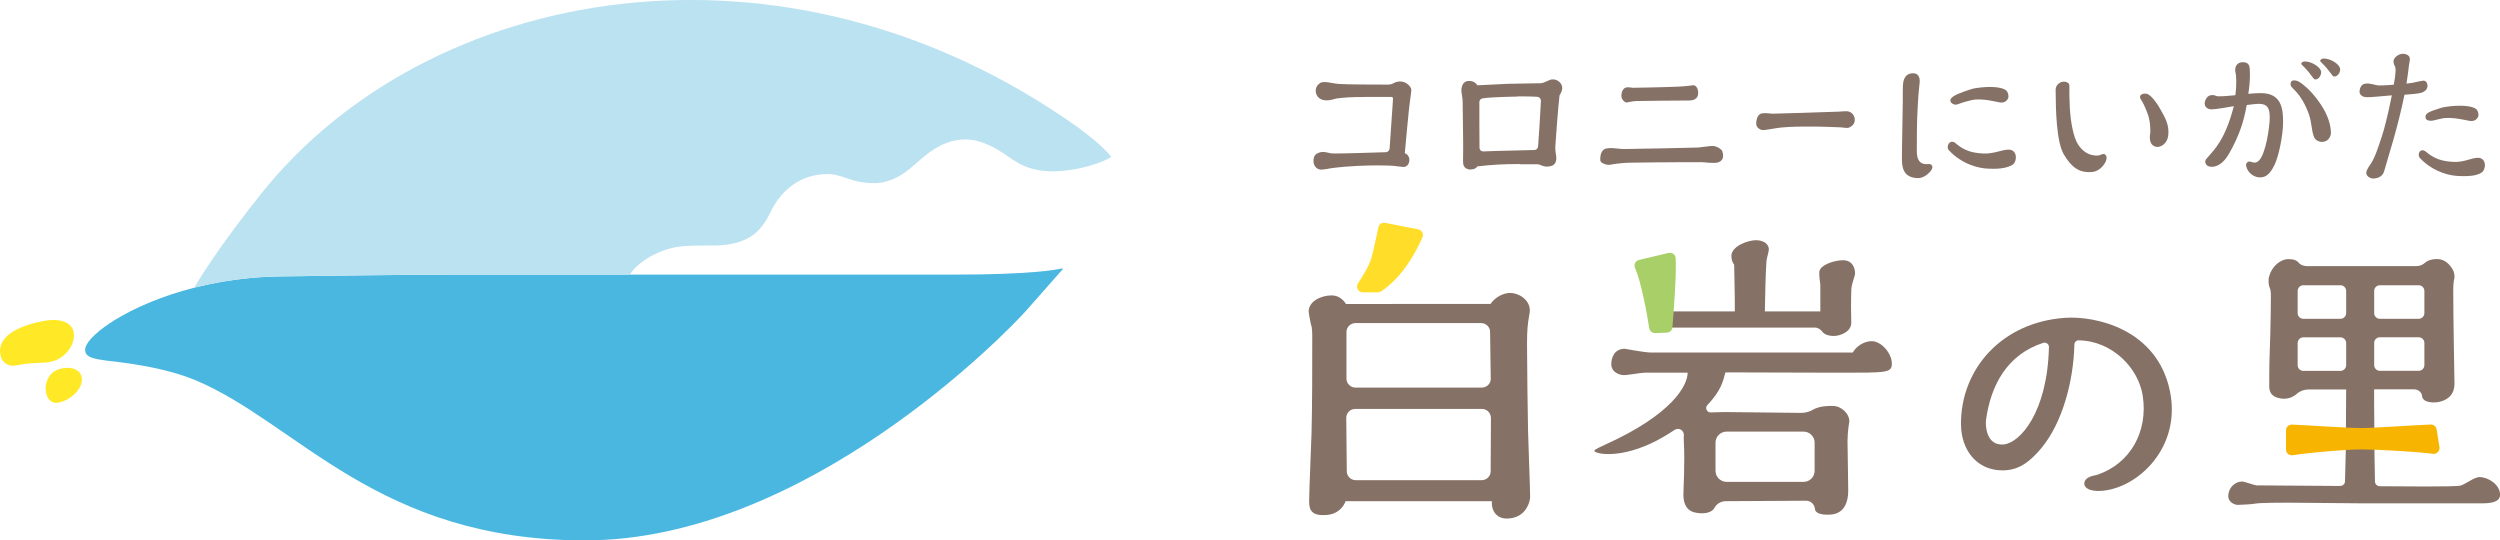 <?xml version="1.0" encoding="UTF-8"?>
<svg id="_レイヤー_2" data-name="レイヤー 2" xmlns="http://www.w3.org/2000/svg" viewBox="0 0 384.49 83.09">
  <defs>
    <style>
      .cls-1 {
        fill: #857166;
      }

      .cls-2 {
        fill: #4ab7e1;
      }

      .cls-3 {
        fill: #bbe2f1;
      }

      .cls-4 {
        fill: #a8cf68;
      }

      .cls-5 {
        fill: #ffe927;
      }

      .cls-6 {
        fill: #f7b400;
      }

      .cls-7 {
        fill: #ffdd29;
      }
    </style>
  </defs>
  <g id="text">
    <g>
      <g>
        <path class="cls-5" d="M6.76,49.34C-.84,50.82-.21,54.07.24,55.16c.14.34.84,1.37,2.38,1.02,2.24-.5,3.81-.23,5.27-.56,2.34-.53,3.86-2.94,3.41-4.67-.42-1.61-2.52-2-4.55-1.6"/>
        <path class="cls-5" d="M8.76,56.91c-2.49,1.02-2.14,5.24,0,5.04,1.68-.16,3.84-1.84,3.84-3.58s-2.09-2.18-3.84-1.47"/>
        <path class="cls-2" d="M163.43,41.41c.05-.06,0-.15-.07-.13-.97.22-5.06.95-16.31.95h-75.96c-8.5,0-21.14.19-27.95.28-13.04.17-22.95,4.68-27.22,7.88-1.68,1.26-3.38,2.89-2.65,4.05.29.47,1.15.78,3.1,1.02,1.95.24,8.55.86,13.77,3.05,15.66,6.6,27.89,24.6,59.83,24.6,33.99,0,64.93-32.04,67.87-35.36l5.58-6.32Z"/>
        <path class="cls-3" d="M43.14,42.51c6.81-.09,19.45-.28,27.95-.28h25.76c1.77-2.59,5.42-4.11,7.98-4.34,2.69-.24,4.65-.06,5.99-.16,4.42-.33,6.28-2.16,7.73-5.2,1.45-3.04,4.39-5.78,8.76-5.76,1.59,0,2.88.73,4.4,1.08,1.51.35,3.15.47,4.48.09,2.31-.64,3.45-1.72,5.35-3.38,1.99-1.73,4.13-3.11,7-3.11,2.62,0,4.99,1.57,6.71,2.76,1.72,1.19,2.81,1.67,4.65,1.98,3.56.62,8.66-.68,10.97-2.01.02-.01.03-.05.01-.07-1.31-1.75-4.49-4.09-5.29-4.66C120.35-12.55,65.64-2.25,40.12,29.85c-5.13,6.45-8.38,11.21-10.24,14.39,3.89-.99,8.35-1.67,13.26-1.74"/>
      </g>
      <g>
        <path class="cls-1" d="M381.48,26.65c-.4.17-1.06.55-3.53.41-1.08-.06-3.66-.52-5.75-2.73-.56-.59.07-1.7.9-.99,1.32,1.12,2.56,1.48,4.27,1.56,1.85.09,3.22-.91,4.15-.56.93.35.82,1.94-.04,2.3"/>
        <path class="cls-1" d="M374.4,16.93c.66-.22,1.19-.42,1.7-.49,2.23-.34,4.16-.19,4.76.37.25.23.46.91.2,1.28-.25.37-.58.56-1.15.52-.29-.02-2.82-.74-4.44-.37-1.61.37-.92.23-1.47.33-.17.03-.88,0-.95-.42-.07-.42-.02-.76,1.34-1.22"/>
        <path class="cls-1" d="M209.8,14.92c-2.24,0-3.02.08-4.27.23-.34.05-1.78.71-2.75-.15-.41-.37-.8-1.47.2-2.2.6-.44,1.92.05,2.94.11,1.79.11,4.87.08,7.49.1.49,0,.73-.1.99-.26,1.53-.72,2.66.52,2.66,1.09,0,.21-.17,1.38-.2,1.58-.18,1.15-.66,6.63-.81,8.16.34.05.78.52.7,1.18-.04.36-.3.92-.9.92-.29,0-1.2-.15-1.61-.18-.42-.03-1.28-.06-2.47-.06-1.41,0-4.09.05-6.98.42-.31.03-1.08.23-1.58.23-.73,0-1.2-.62-1.2-1.28,0-.72.19-1.15,1-1.38.76-.21,1.25.18,2.16.18,2.1,0,5.75-.14,7.94-.2.32,0,.59-.26.61-.59.13-1.86.52-7.54.52-7.6,0-.31-.08-.31-.52-.31h-3.9Z"/>
        <path class="cls-1" d="M233.78,25.23c-2.46,0-4.31.09-6.58.36-.24.49-1.05.5-1.26.47-.86-.15-.93-.79-.93-1.26s.04-2.35.02-2.76c0-.31-.06-5.32-.08-6.43-.01-.71-.25-1.37-.18-1.97.15-1.19.95-1.24,1.44-1.17.32.04.72.18.99.65.74-.03,4.06-.21,4.72-.23.24,0,4.24-.08,4.43-.08.74,0,.82,0,1.3-.21.8-.36.87-.39,1.19-.39.77,0,1.43.65,1.43,1.33,0,.42-.26.88-.42,1.12-.19,1.51-.63,7.35-.64,7.72-.05,1.26.22,1.57.13,2.2-.1.7-.51,1-1.36,1.04-.73.03-1.14-.36-1.51-.36h-2.68ZM233.42,14.85c-3.11.07-4.58.15-5.4.28-.29.05-.5.28-.5.56-.02,1.48.02,4.46.02,7.02,0,.34.28.6.62.58,2.19-.11,6.02-.15,7.83-.22.3-.01.54-.24.56-.54.12-1.6.38-5.46.44-7.03.01-.31-.22-.58-.54-.61-1.03-.08-3.02-.06-3.02-.06"/>
        <path class="cls-1" d="M247.43,25.36c-.42,0-1.32-.29-1.32-.74,0-.5.02-1.66,1.05-1.8,1.04-.14,1.73.1,2.54.1.73,0,10.73-.19,11.47-.23.29-.02,1.91-.25,2.2-.25.64,0,1.42.53,1.52.83.15.48.31,1.35-.6,1.69-.61.23-2.16-.02-2.58-.02-.31,0-6,0-10.98.08-1.7.02-3.14.34-3.29.34"/>
        <path class="cls-1" d="M251.1,13.5s4.19-.06,6.93-.17c1.39-.06,2.32-.22,2.37-.22.76,0,.96,1.29.61,1.83-.35.54-1.04.52-1.53.52-.27,0-7.16.04-7.87.08-.71.04-1.25.22-1.45.22-.31,0-.73-.47-.78-.83-.05-.35,0-.98.43-1.34.36-.31,1.18-.09,1.29-.09"/>
        <path class="cls-1" d="M272.84,17.48c.35,0,8.38-.24,9.34-.29.46-.03.05.03,1.56-.08,1.51-.12,1.85,1.5,1.2,2.13-.65.63-.95.41-1.79.35-.29-.02-.86-.02-1.77-.07-.91-.05-1.94-.05-4.09-.05-1.22,0-3.03.07-3.89.21-.86.14-1.97.33-2.22.33-.5,0-1.08-.41-1.08-.97,0-.68.22-1.48.85-1.6.63-.12,1.16.05,1.9.05"/>
        <path class="cls-1" d="M292.7,12.72c.2-1.14.8-1.45,1.55-1.45.66,0,1.04.46.99,1.38-.02.31-.19,1.59-.27,3.1-.08,1.51-.17,2.59-.17,6.81,0,.93-.22,2.96,1.89,2.66.17-.02.76.22.39.85-.38.65-1.27,1.32-2.05,1.32-2.38,0-2.52-1.78-2.52-2.93,0-2.59.14-8.07.13-8.85-.02-.91,0-2.59.06-2.87M309.33,25.45c-.4.17-1.21.63-3.72.48-1.1-.06-3.73-.53-5.86-2.8-.57-.61.16-1.84,1.01-1.1,1.34,1.15,2.53,1.49,4.27,1.58,1.89.09,3.39-.88,4.34-.52.95.36.84,1.99-.04,2.36M302.13,14.06c.66-.23,1.18-.42,1.69-.5,2.22-.35,4.14-.2,4.75.38.25.23.46.92.21,1.3-.25.38-.58.57-1.14.53-.29-.02-2.82-.75-4.42-.37-1.61.38-1.77.54-2.32.69-.26.07-.95-.18-.95-.64,0-.48.83-.92,2.18-1.39"/>
        <path class="cls-1" d="M316.14,13.9c0-1.14,1.11-1.54,1.74-1.25.53.25.36.49.38,1.98.04,2.76.28,4.83.85,6.54.57,1.72,1.81,2.56,2.77,2.7.61.09.86.11,1.37-.13.57-.27,1.08.41.43,1.41-.51.78-1.18,1.26-2.03,1.31-1.9.12-3.04-.72-4.22-2.67-1.17-1.93-1.27-6.93-1.28-9.91M333.48,20.71c-.12,1.48-1.3,2.03-1.93,1.86-1.28-.34-.84-2.03-.84-2.17,0-.17.07-1.69-.44-2.99-.47-1.2-.7-1.65-1.02-2.14-.47-.73.52-1.06,1.09-.78.58.29,1.3,1.27,1.68,1.91,1.08,1.82,1.58,2.83,1.46,4.3"/>
        <path class="cls-1" d="M343.81,11.21c-.11-.52,0-.85.06-1,.23-.56.8-.67,1.18-.64.91.08.98.56.98,1.87,0,.96-.09,2.04-.25,2.99.43-.06,1.51-.11,1.94-.11,3.19,0,3.41,2.45,3.41,4.43,0,2.09-.68,5.28-1.29,6.55-.61,1.27-1.26,2.06-2.39,1.98-1-.07-1.84-.87-2.01-1.8-.06-.33.27-.74.64-.62.63.21.92.23,1.33-.16,1.05-1.02,1.67-5.12,1.67-6.72,0-1.9-.89-2.01-1.84-2.01-.24,0-1.02.1-1.7.18-.28,1.43-.64,3.52-2.2,6.53-.57,1.04-1.22,2.45-2.59,2.88-.75.23-1.29,0-1.45-.28-.1-.17-.29-.47.06-.88,1.27-1.46,2.89-2.98,4.19-8.07-.6.11-2.86.49-3.37.49-.22,0-.97-.03-1.1-.79-.08-.43.32-1.27.85-1.37.76-.15.68.15,1.31.15.95,0,1.6-.09,2.55-.17.23-1.69.13-3,.04-3.43M357.7,17.41c.7,1.4.87,2.87.75,3.34-.26,1.02-1.34,1.38-2.19.8-.78-.53-.61-2.46-1.17-4.01-1.25-3.4-2.66-3.87-2.78-4.4-.13-.59.19-.96,1-.69.49.16,1.23.83,1.76,1.32.53.5,1.81,1.98,2.63,3.62M354.51,9.45c1.19.03,2.5,1.02,2.48,1.65-.01.42-.29,1.12-.92,1.12-.14,0-.29-.16-.64-.65-.21-.3-.58-.77-.89-1.08-.32-.32-.6-.58-.62-.66-.02-.15.19-.39.58-.38M357.41,9c1.19.03,2.5.97,2.5,1.67,0,.51-.38,1.1-.93,1.1-.14,0-.29-.16-.64-.65-.21-.3-.58-.76-.89-1.08-.32-.32-.6-.58-.62-.66-.02-.15.19-.39.58-.38"/>
        <path class="cls-1" d="M368.42,11.11c.02-.41.05-.73-.21-1.17-.07-.11-.1-.43-.1-.52,0-.54.77-1.15,1.44-1.15.3,0,1.05.13,1.08.77.01.28-.12.74-.12.84-.07.59-.21,1.78-.4,2.98.62-.07,1.04-.12,1.58-.27.12-.02.94-.2,1.04-.19.54.03.61.62.61.77s0,.64-.66.98c-.34.17-.74.27-2.88.42-1.06,5.17-2.46,9.39-2.61,9.99-.15.6-.32,1.04-.52,1.78-.27.99-1.31,1.12-1.73,1.12-.3,0-1.02-.3-1.02-.89,0-.17.1-.55.67-1.34.69-.96,1.37-3.16,1.78-4.41.29-.89.77-2.62,1.49-6.16-.29.02-2.26.21-2.38.21-.27.02-1.37.12-1.73.06-.53-.08-.86-.44-.86-.81,0-.27.1-1.16.9-1.26.81-.1,1.49.27,2.09.28.84.01,1.43-.06,2.27-.11.11-.64.24-1.31.26-1.88"/>
        <path class="cls-1" d="M214.1,46.74h15.14c.79-1.16,2.12-1.69,3.02-1.69,1.27,0,3.02,1,3.02,2.7,0,.21-.05.64-.11.85-.21,1.22-.32,2.06-.32,4.34,0,2.96.11,11.28.16,13.4,0,.63.32,9.04.32,10.05,0,.79-.58,2.85-2.77,3.28-2.33.46-3.23-1.09-3.11-2.59h-22.5s-.6,1.94-2.9,2.12c-2.11.17-2.71-.57-2.71-2,0-1.69.32-8.75.37-10.6.11-4.55.11-9.85.11-14.72,0-.58,0-1.53-.21-2.01-.05-.16-.34-1.75-.34-1.96,0-1.59,1.93-2.48,3.52-2.48,1.01,0,1.75.58,2.22,1.32h7.09ZM229.27,58.22c-.03-1.9-.08-5.24-.1-7.17,0-.75-.62-1.36-1.38-1.36h-19.33c-.76,0-1.38.62-1.38,1.38v7.16c0,.76.62,1.38,1.38,1.38h19.44c.77,0,1.39-.63,1.38-1.4M227.92,62.89h-19.49c-.77,0-1.39.63-1.38,1.39l.08,8.2c0,.76.62,1.37,1.38,1.37h19.37c.76,0,1.38-.61,1.38-1.37l.04-8.2c0-.76-.62-1.39-1.38-1.39"/>
        <path class="cls-1" d="M313.96,68.91c-1.97,2.36-3.68,3.45-6.05,3.43-3.92-.03-6.3-3.15-6.32-7.1-.04-8.49,6.28-15.69,16.01-16.36,4.61-.32,14.13,1.68,16.12,11.24,1.81,8.68-4.92,14.96-10.49,15.37-2.12.16-2.83-.66-2.65-1.32.26-.95,1.54-1.01,2-1.16,5.09-1.74,7.79-6.65,6.97-12.11-.64-4.26-4.64-8.47-9.87-8.56-.36,0-.64.29-.65.65-.13,5.74-1.89,12.1-5.07,15.92M305.44,64.59c-.1.73-.03,4.03,2.75,3.76,2.43-.24,6.69-4.84,6.93-14.98.01-.46-.45-.78-.88-.64-5.54,1.79-8.07,6.51-8.8,11.86"/>
        <path class="cls-1" d="M265.35,57.27l17.39.05c7.52,0,8.22.05,8.22-1.44s-1.58-3.41-3.12-3.41c-.84,0-2.18.5-2.89,1.75h-30.99c-1.05,0-4.02-.58-4.07-.58-1.63,0-2.08,1.38-2.08,2.37,0,1.29,1.33,1.67,1.9,1.68.59.02,2.64-.37,3.19-.37h6.65c0,1.98-2.38,6.41-12.67,11.06-.4.2-1.68.74-1.68.94,0,.45,3.46,1.27,8.57-1.06,1.32-.6,2.66-1.4,3.79-2.15.63-.41,1.45.07,1.41.82-.02.32-.03.61-.01.82.2,3.58-.06,7.2-.06,8.32,0,.74.12,2.36,1.74,2.74,1,.23,2.51.26,3.06-.74.33-.6.98-.97,1.67-.99l12.41-.07c.71,0,1.29.55,1.35,1.26.08,1.04,2.26.95,2.91.8,1.6-.35,2.21-1.82,2.21-3.61,0-1.49-.11-6.3-.11-7.64,0-1.49.28-2.92.28-3.07,0-1.09-1.2-2.32-2.54-2.32-.61,0-2.03-.03-3.1.61-.57.34-1.24.47-1.9.46l-11.65-.13s-1.09.02-2.13.06c-.61.02-.92-.71-.5-1.15,2.05-2.13,2.4-3.63,2.76-5M263.84,68.08c0-.94.76-1.7,1.7-1.7h11.84c.94,0,1.7.76,1.7,1.7v4.33c0,.94-.76,1.7-1.7,1.7h-11.84c-.94,0-1.7-.76-1.7-1.7v-4.33Z"/>
        <path class="cls-1" d="M256.88,50.38h22.24c.46,0,.86.26,1.14.63.26.34.79.66,1.81.66.8,0,2.65-.57,2.65-2.03,0-.54-.02-1.43-.04-2.46-.02-1.04.04-1.57.04-2.54s.58-2.12.58-2.6c0-.73-.33-2.02-1.88-2.02-1.25,0-3.54.7-3.62,1.82-.05.7.16,1.75.16,1.94v4.11h-8.53c0-1.42.15-6.89.25-7.77,0-.24.36-1.47.36-1.72,0-1.12-1.17-1.46-1.97-1.46-1.3,0-3.79.95-3.79,2.42,0,.59.18,1.05.43,1.34.1,4.45.1,5.48.1,7.19h-11.27l1.32,2.51Z"/>
        <path class="cls-1" d="M381.35,73.37c-.83,0-2.08,1.06-2.92,1.31-.76.22-9.37.12-12.44.1-.4,0-.72-.33-.73-.73-.04-2.48-.07-3.4-.08-4.73,0-.41-.01-3.55-.02-3.95-.03-1.86-.03-3.84-.03-5.49h6.15c.59,0,1.17.42,1.22,1.01.09,1.08,1.86,1.13,2.8.88,1.28-.35,2.19-1.15,2.19-2.76,0-.54-.19-10.02-.19-13.93,0-.88,0-1.66.19-2.39,0-.29.02-.77-.34-1.35-.72-1.16-1.57-1.5-2.38-1.5-.72,0-1.37.18-1.78.55-.38.34-.87.54-1.38.54h-16.77c-.51,0-1.03-.17-1.35-.57-.23-.28-.66-.51-1.51-.51-1.27,0-2.6,1.12-3.01,2.7-.17.64-.02,1.5.08,1.65.2.39.2.93.2,1.52,0,.05,0,3.96-.2,9.24-.05.88-.05,3.96-.05,4.44,0,.78.25,1.66,1.79,1.89.84.13,1.74-.09,2.46-.73.49-.44,1.14-.66,1.8-.66h5.78c0,2.13-.05,9.03-.06,9.44-.03,1.23-.09,3.47-.12,4.68,0,.4-.34.72-.74.72l-12.87-.09c-.24,0-1.9-.59-2.14-.59-1.37,0-2.2,1.14-2.2,2.22s1.16,1.37,1.4,1.37c.44,0,2.31-.09,2.71-.19.83-.15,4.11-.15,5.08-.15,1.91,0,9.34.1,11.05.1h18.87c1.42,0,2.69-.24,2.69-1.32,0-1.56-1.83-2.71-3.14-2.71M365.14,44.75c0-.49.39-.88.88-.88h5.96c.49,0,.88.39.88.88v3.4c0,.49-.39.88-.88.88h-5.96c-.49,0-.88-.39-.88-.88v-3.4ZM365.14,52.75c0-.49.39-.88.88-.88h5.96c.49,0,.88.39.88.88v3.4c0,.49-.39.88-.88.88h-5.96c-.49,0-.88-.39-.88-.88v-3.4ZM353.37,44.75c0-.49.39-.88.88-.88h5.7c.49,0,.88.39.88.88v3.4c0,.49-.39.88-.88.88h-5.7c-.49,0-.88-.39-.88-.88v-3.4ZM359.95,57.04h-5.7c-.49,0-.88-.39-.88-.88v-3.4c0-.49.39-.88.88-.88h5.7c.49,0,.88.39.88.88v3.4c0,.49-.39.88-.88.88"/>
        <path class="cls-4" d="M251.45,41.19c1.01,2.24,1.89,7.34,2.2,9.29.07.45.46.76.91.75l1.79-.07c.45-.02.82-.36.86-.81.18-2.15.65-8.17.5-10.65-.03-.55-.56-.93-1.1-.8l-4.54,1.08c-.54.13-.84.72-.61,1.23"/>
        <path class="cls-7" d="M213.03,34.27c-.48-.09-.95.21-1.04.69-.24,1.17-.69,3.28-1.06,4.67-.32,1.18-1.31,2.8-2.08,3.94-.4.59.03,1.39.74,1.39h2.34c.18,0,.35-.05.5-.15.62-.42,2.35-1.7,3.94-4,1.2-1.73,1.98-3.32,2.4-4.31.23-.52-.09-1.12-.65-1.23l-5.11-1Z"/>
        <path class="cls-6" d="M351.58,66.2v2.93c0,.55.49.97,1.04.88,2.32-.38,8.02-.89,10.56-.89s8.46.35,11.01.67c.59.07,1.08-.44.99-1.03l-.44-2.72c-.07-.44-.46-.77-.91-.75-2.33.08-8.67.54-10.73.54s-8.32-.44-10.6-.53c-.51-.02-.92.38-.92.89"/>
      </g>
    </g>
  </g>
</svg>